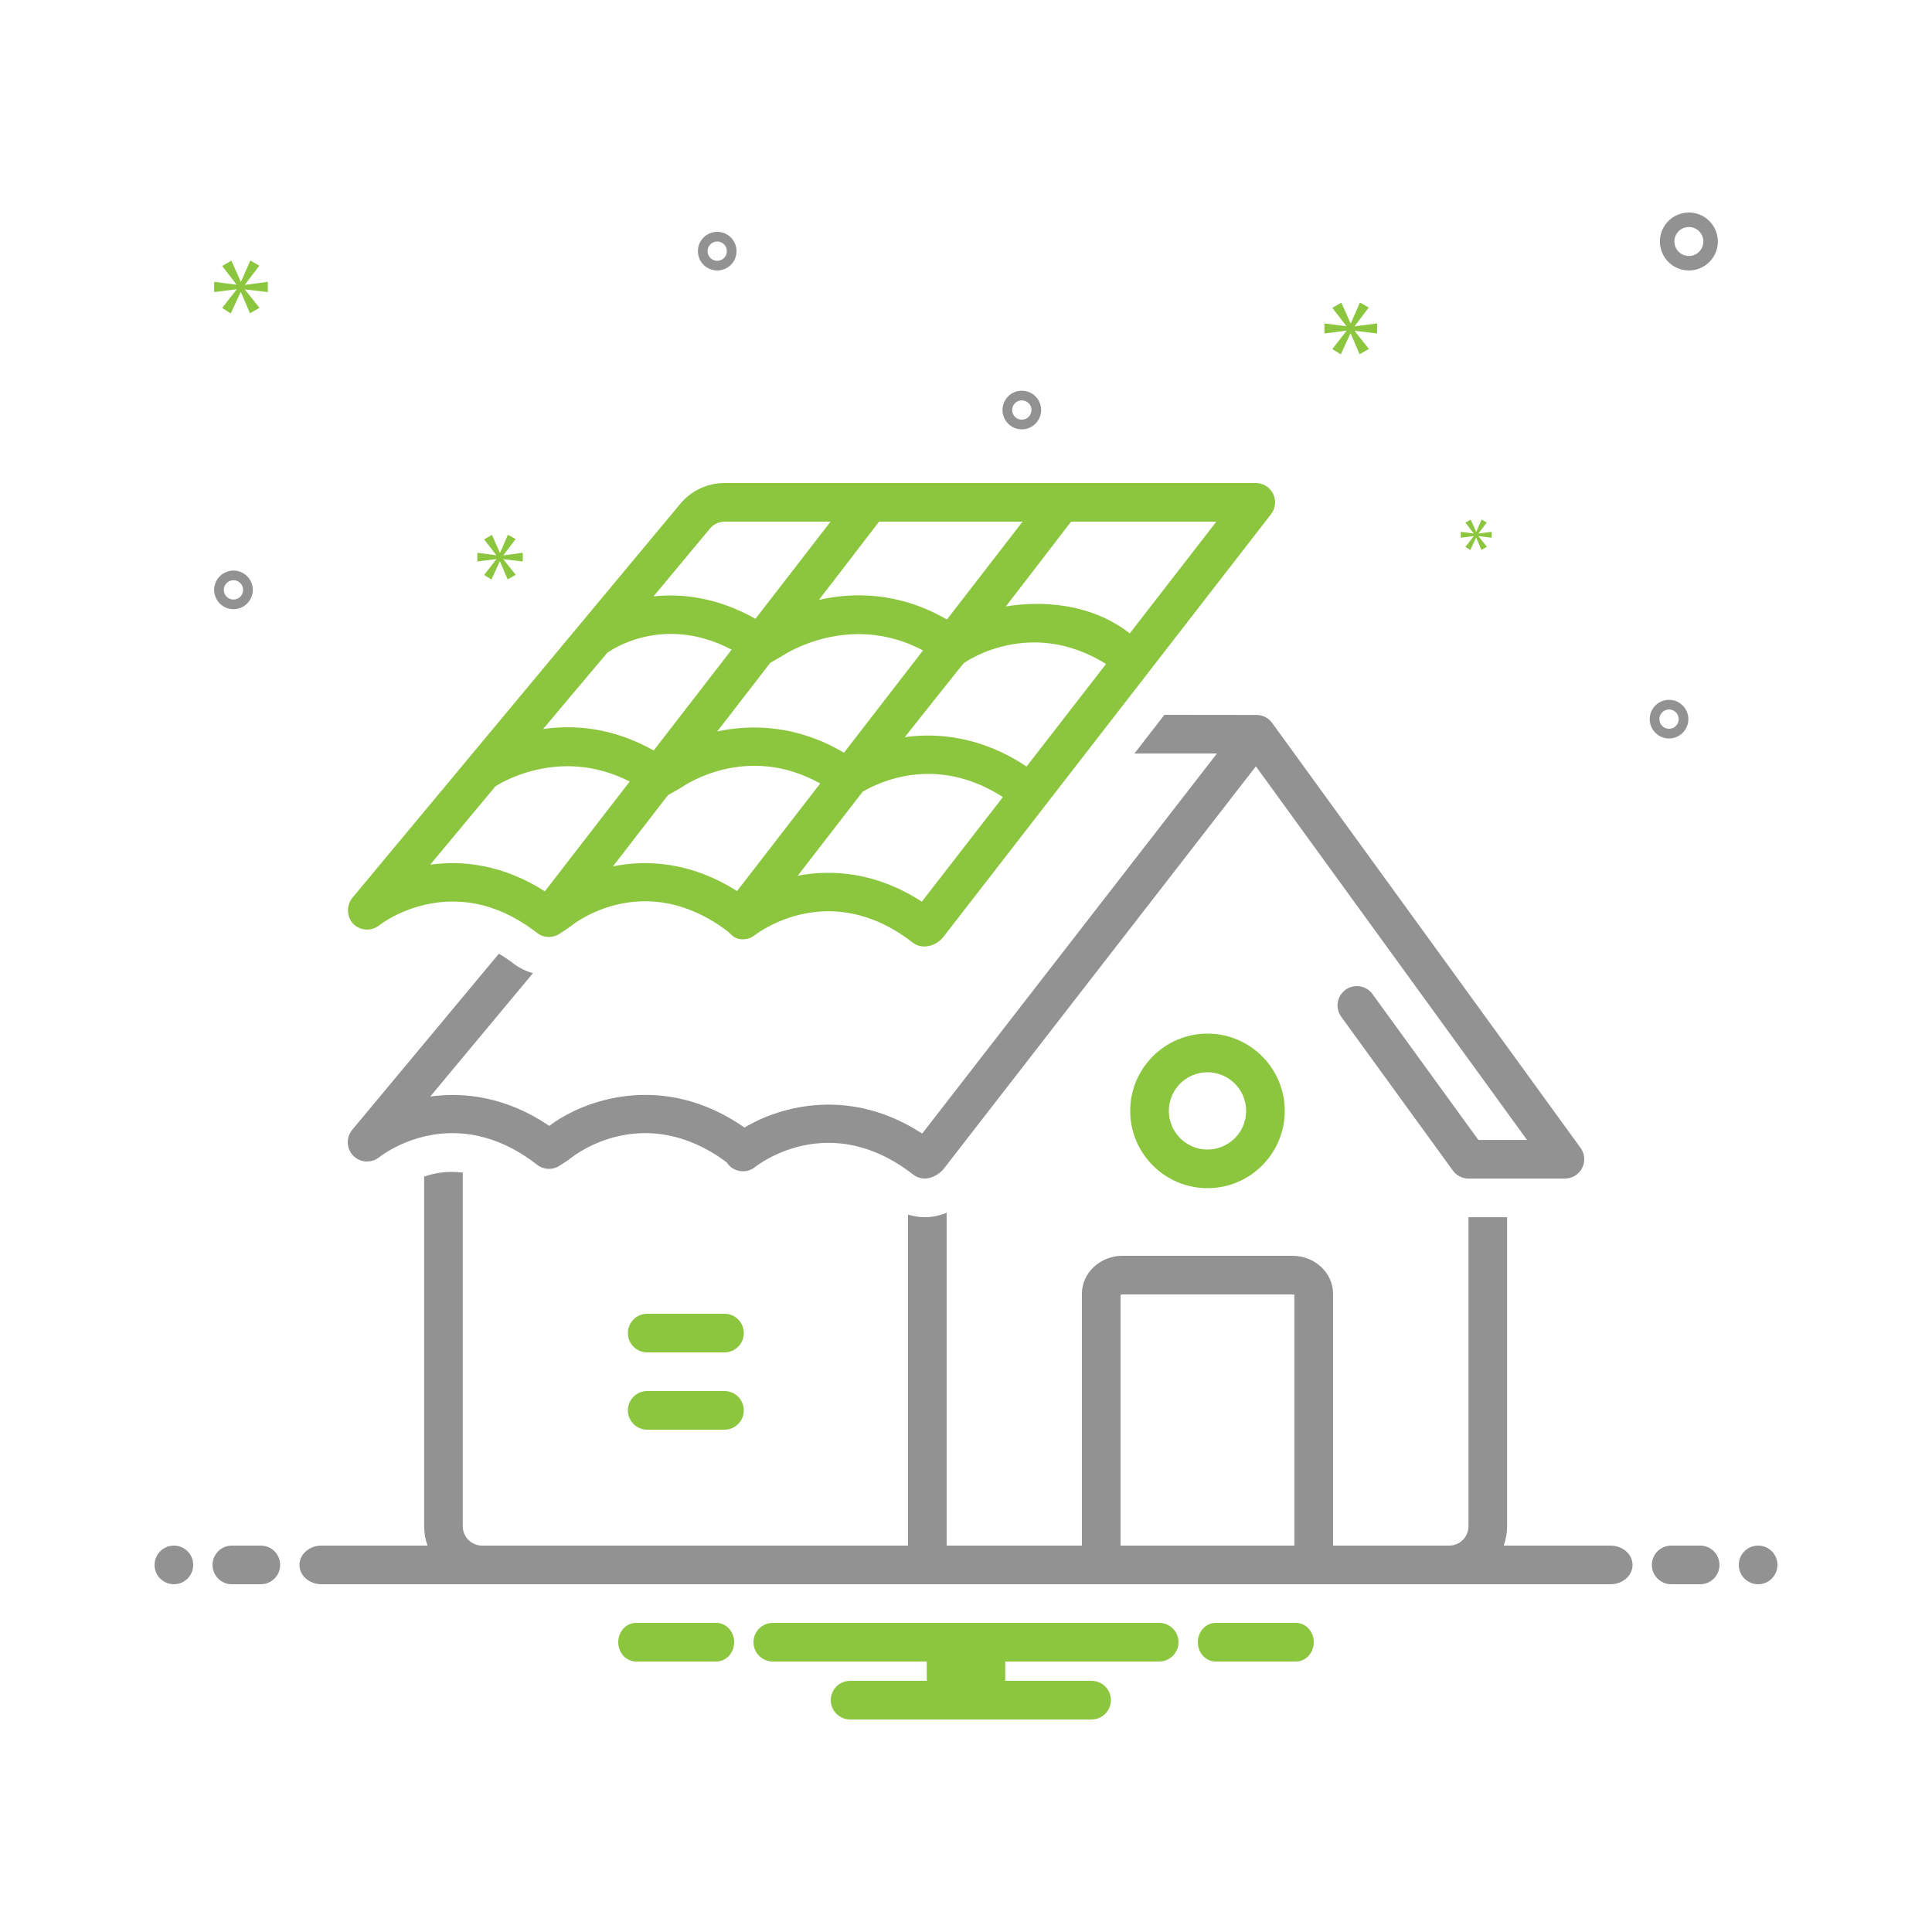 <?xml version="1.0" encoding="UTF-8"?>
<svg xmlns="http://www.w3.org/2000/svg" width="250" height="250" viewBox="0 0 250 250" fill="none">
  <g clip-path="url(#clip0_118_105)">
    <path d="M218.539 35C220.607 35 222.289 33.318 222.289 31.25C222.289 29.183 220.607 27.5 218.539 27.5C216.471 27.5 214.789 29.183 214.789 31.25C214.789 33.318 216.471 35 218.539 35ZM218.539 29.375C219.573 29.375 220.414 30.216 220.414 31.25C220.414 32.284 219.573 33.125 218.539 33.125C217.505 33.125 216.664 32.284 216.664 31.25C216.664 30.216 217.505 29.375 218.539 29.375Z" fill="#929292"></path>
    <path d="M132.223 50.557C130.844 50.557 129.723 51.678 129.723 53.057C129.723 54.435 130.844 55.557 132.223 55.557C133.601 55.557 134.723 54.435 134.723 53.057C134.723 51.678 133.601 50.557 132.223 50.557ZM132.223 54.307C131.533 54.307 130.973 53.746 130.973 53.057C130.973 52.367 131.533 51.807 132.223 51.807C132.912 51.807 133.473 52.367 133.473 53.057C133.473 53.746 132.912 54.307 132.223 54.307Z" fill="#929292"></path>
    <path d="M215.973 90.557C214.594 90.557 213.473 91.678 213.473 93.057C213.473 94.435 214.594 95.557 215.973 95.557C217.351 95.557 218.473 94.435 218.473 93.057C218.473 91.678 217.351 90.557 215.973 90.557ZM215.973 94.307C215.283 94.307 214.723 93.746 214.723 93.057C214.723 92.367 215.283 91.807 215.973 91.807C216.662 91.807 217.223 92.367 217.223 93.057C217.223 93.746 216.662 94.307 215.973 94.307Z" fill="#929292"></path>
    <path d="M30.211 73.831C28.832 73.831 27.711 74.952 27.711 76.331C27.711 77.709 28.832 78.831 30.211 78.831C31.589 78.831 32.711 77.709 32.711 76.331C32.711 74.952 31.589 73.831 30.211 73.831ZM30.211 77.581C29.521 77.581 28.961 77.02 28.961 76.331C28.961 75.642 29.521 75.081 30.211 75.081C30.9 75.081 31.461 75.642 31.461 76.331C31.461 77.02 30.9 77.581 30.211 77.581Z" fill="#929292"></path>
    <path d="M91.064 30.708C90.076 31.669 90.055 33.255 91.016 34.243C91.978 35.231 93.563 35.253 94.551 34.292C95.539 33.33 95.561 31.744 94.6 30.757C93.639 29.768 92.052 29.747 91.064 30.708ZM93.679 33.395C93.186 33.877 92.392 33.865 91.912 33.372C91.431 32.877 91.442 32.085 91.936 31.604C92.43 31.123 93.223 31.134 93.704 31.628C94.184 32.122 94.174 32.915 93.679 33.395Z" fill="#929292"></path>
    <path d="M31.701 36.821L33.56 34.377L32.386 33.712L31.193 36.449H31.154L29.942 33.731L28.747 34.416L30.587 36.802V36.841L27.711 36.469V37.799L30.606 37.428V37.467L28.747 39.852L29.862 40.557L31.134 37.799H31.172L32.346 40.537L33.579 39.833L31.701 37.486V37.447L34.654 37.799V36.469L31.701 36.86V36.821Z" fill="#8CC63F"></path>
    <path d="M190.693 69.39L189.623 70.764L190.265 71.17L190.998 69.581H191.019L191.696 71.158L192.406 70.753L191.324 69.401V69.379L193.024 69.581V68.816L191.324 69.041V69.018L192.394 67.611L191.719 67.228L191.031 68.804H191.009L190.311 67.239L189.623 67.633L190.683 69.007V69.03L189.026 68.816V69.581L190.693 69.368V69.39Z" fill="#8CC63F"></path>
    <path d="M178.194 43.152V41.848L175.299 42.232V42.193L177.121 39.795L175.97 39.144L174.8 41.829H174.761L173.573 39.162L172.401 39.834L174.205 42.174V42.212L171.384 41.848V43.152L174.224 42.788V42.827L172.401 45.167L173.494 45.857L174.743 43.152H174.78L175.931 45.838L177.14 45.148L175.299 42.845V42.807L178.194 43.152Z" fill="#8CC63F"></path>
    <path d="M65.146 71.83L66.718 69.762L65.725 69.199L64.716 71.516H64.683L63.657 69.216L62.646 69.795L64.203 71.814V71.847L61.769 71.532V72.657L64.219 72.344V72.377L62.646 74.395L63.589 74.991L64.666 72.657H64.698L65.691 74.974L66.734 74.379L65.146 72.392V72.36L67.644 72.657V71.532L65.146 71.863V71.83Z" fill="#8CC63F"></path>
    <path d="M22.5 200C21.119 200 20 201.119 20 202.5C20 203.881 21.119 205 22.5 205C23.881 205 25 203.881 25 202.5C25 201.119 23.881 200 22.5 200Z" fill="#929292"></path>
    <path d="M33.75 200H30C28.619 200 27.5 201.119 27.5 202.5C27.5 203.881 28.619 205 30 205H33.75C35.131 205 36.25 203.881 36.25 202.5C36.25 201.119 35.131 200 33.75 200Z" fill="#929292"></path>
    <path d="M220 200H216.25C214.869 200 213.75 201.119 213.75 202.5C213.75 203.881 214.869 205 216.25 205H220C221.381 205 222.5 203.881 222.5 202.5C222.5 201.119 221.381 200 220 200Z" fill="#929292"></path>
    <path d="M227.5 200C226.119 200 225 201.119 225 202.5C225 203.881 226.119 205 227.5 205C228.881 205 230 203.881 230 202.5C230 201.119 228.881 200 227.5 200Z" fill="#929292"></path>
    <path d="M167.693 210H157.307C156.033 210 155 211.119 155 212.5C155 213.881 156.033 215 157.307 215H167.693C168.967 215 170 213.881 170 212.5C170 211.119 168.967 210 167.693 210Z" fill="#8CC63F"></path>
    <path d="M92.692 210H82.308C81.033 210 80 211.119 80 212.5C80 213.881 81.033 215 82.308 215H92.692C93.967 215 95 213.881 95 212.5C95 211.119 93.967 210 92.692 210Z" fill="#8CC63F"></path>
    <path d="M150 210H100C98.625 210 97.5 211.112 97.5 212.5C97.5 213.875 98.625 215 100 215H119.925V217.5H110C108.625 217.5 107.5 218.613 107.5 220C107.5 221.375 108.625 222.5 110 222.5H141.25C142.625 222.5 143.75 221.375 143.75 220C143.75 218.613 142.625 217.5 141.25 217.5H130.075V215H150C151.375 215 152.5 213.875 152.5 212.5C152.5 211.112 151.375 210 150 210Z" fill="#8CC63F"></path>
    <path d="M46.72 150.179C47.504 150.434 48.415 150.271 49.059 149.753C49.503 149.401 58.694 142.311 69.504 150.723C70.357 151.384 71.539 151.426 72.437 150.821C72.954 150.472 73.514 150.152 73.998 149.758C74.381 149.453 83.362 142.466 94.032 150.404C94.386 150.962 94.95 151.36 95.602 151.504C96.342 151.664 97.112 151.487 97.702 151.016C98.09 150.707 107.308 143.54 118.154 151.98C118.61 152.334 119.151 152.506 119.688 152.506C120.558 152.506 121.607 151.908 122.136 151.223L162.511 99.165L197.596 147.506H191.299L177.599 128.632C176.79 127.514 175.225 127.266 174.108 128.077C172.991 128.888 172.742 130.452 173.554 131.569L188.001 151.474C188.472 152.123 189.224 152.506 190.024 152.506H202.499C203.439 152.506 204.3 151.979 204.728 151.141C205.153 150.304 205.075 149.298 204.523 148.538L164.602 93.531C164.155 92.916 163.424 92.541 162.667 92.513C162.637 92.511 150.672 92.5 150.672 92.5L146.796 97.5H157.475L119.331 146.684C110.118 140.684 101.159 143.025 96.337 145.903C85.771 138.531 75.403 142.379 71.083 145.691C65.601 141.978 60.196 141.267 55.67 141.893L68.962 125.931C68.059 125.673 67.19 125.264 66.418 124.662C65.782 124.168 65.163 123.77 64.551 123.413C64.551 123.413 45.601 146.169 45.571 146.205C45.009 146.879 44.847 147.859 45.153 148.678C45.414 149.379 46.008 149.949 46.72 150.179Z" fill="#929292"></path>
    <path d="M146.248 143.75C146.248 149.264 150.734 153.75 156.248 153.75C161.761 153.75 166.248 149.264 166.248 143.75C166.248 138.236 161.761 133.75 156.248 133.75C150.734 133.75 146.248 138.236 146.248 143.75ZM161.248 143.75C161.248 146.507 159.005 148.75 156.248 148.75C153.49 148.75 151.248 146.507 151.248 143.75C151.248 140.993 153.49 138.75 156.248 138.75C159.005 138.75 161.248 140.993 161.248 143.75Z" fill="#8CC63F"></path>
    <path d="M48.993 119.796C51.019 118.275 53.585 117.258 56.106 116.855C58.202 116.519 60.354 116.614 62.412 117.132C65.005 117.784 67.389 119.081 69.492 120.716C70.347 121.379 71.529 121.419 72.426 120.816C72.945 120.465 73.491 120.137 73.987 119.753C74.367 119.448 83.344 112.465 94 120.396C94.529 120.791 94.866 121.321 95.542 121.484C96.263 121.658 97.081 121.474 97.662 121.018C98.054 120.712 107.361 113.612 118.106 121.973C119.356 122.946 121.164 122.409 122.089 121.218L164.474 66.532C165.059 65.778 165.162 64.756 164.742 63.9C164.322 63.043 163.452 62.5 162.497 62.5H93.782C91.548 62.5 89.447 63.485 88.021 65.201C88.021 65.201 45.619 116.15 45.582 116.194C45.369 116.449 45.219 116.746 45.129 117.06C44.862 117.996 45.135 119.086 45.899 119.722C46.767 120.445 48.088 120.476 48.993 119.796ZM95.372 115.304C89.585 111.616 83.916 111.182 79.319 112.103L86.436 102.894C86.547 102.848 88.098 101.942 88.098 101.942C88.143 101.915 88.196 101.88 88.24 101.849C88.6 101.597 96.674 96.095 106.132 101.382L95.372 115.304ZM92.808 94.651L99.662 85.783C99.744 85.744 101.327 84.81 101.327 84.81C101.704 84.561 110.034 79.181 119.44 84.164L109.207 97.403C103.296 93.884 97.44 93.651 92.808 94.651ZM119.281 116.677C113.507 112.916 107.841 112.444 103.224 113.319L111.626 102.449C113.724 101.206 121.202 97.6 129.773 103.141L119.281 116.677ZM132.836 99.188C127.234 95.446 121.664 94.754 117.083 95.386C117.083 95.386 124.597 85.896 124.729 85.802C125.088 85.547 133.357 79.849 143.123 85.916L132.836 99.188ZM157.397 67.5L146.188 81.962C141.211 78.047 134.761 77.706 130.157 78.471C130.157 78.471 138.536 67.601 138.593 67.5H157.397ZM132.32 67.5L122.533 80.162C116.285 76.552 110.357 76.627 105.967 77.626C105.967 77.626 113.694 67.597 113.75 67.5H132.32ZM91.866 68.399C92.341 67.828 93.039 67.5 93.782 67.5H107.475L97.758 80.072C92.984 77.373 88.407 76.757 84.564 77.172L91.866 68.399ZM78.572 84.482C78.881 84.253 85.7 79.357 94.674 84.062L84.587 97.112C79.276 94.117 74.274 93.757 70.277 94.339C70.277 94.339 78.514 84.524 78.572 84.482ZM64.103 101.756C64.116 101.748 64.13 101.744 64.142 101.735C64.229 101.677 72.176 96.376 81.484 101.129L70.502 115.336C65.221 111.951 60.037 111.284 55.671 111.888L64.103 101.756Z" fill="#8CC63F"></path>
    <path d="M93.748 170H83.748C82.367 170 81.248 171.119 81.248 172.5C81.248 173.881 82.367 175 83.748 175H93.748C95.128 175 96.248 173.881 96.248 172.5C96.248 171.119 95.128 170 93.748 170Z" fill="#8CC63F"></path>
    <path d="M93.748 180H83.748C82.367 180 81.248 181.119 81.248 182.5C81.248 183.881 82.367 185 83.748 185H93.748C95.128 185 96.248 183.881 96.248 182.5C96.248 181.119 95.128 180 93.748 180Z" fill="#8CC63F"></path>
    <path d="M208.402 200H194.581C194.859 199.217 195.018 198.377 195.018 197.5V157.506H190.023C190.021 157.506 190.02 157.506 190.018 157.506V197.5C190.018 198.878 188.896 200 187.518 200H172.497V167.419C172.497 164.707 170.143 162.5 167.247 162.5H145.247C142.353 162.5 139.997 164.707 139.997 167.419V200H122.497V156.929C121.601 157.296 120.651 157.506 119.686 157.506C118.95 157.506 118.213 157.384 117.497 157.166V200H62.384C61.006 200 59.884 198.878 59.884 197.5V151.737C57.894 151.474 56.184 151.797 54.884 152.252V197.5C54.884 198.377 55.043 199.217 55.322 200H41.598C40.026 200 38.75 201.119 38.75 202.5C38.75 203.881 40.026 205 41.598 205H208.402C209.974 205 211.25 203.881 211.25 202.5C211.25 201.119 209.974 200 208.402 200ZM144.997 200V167.556C145.046 167.531 145.131 167.5 145.247 167.5H167.247C167.364 167.5 167.449 167.531 167.497 167.556V200H144.997Z" fill="#929292"></path>
  </g>
  <defs>
    <clipPath id="clip0_118_105">
      <rect width="250" height="250" fill="white"></rect>
    </clipPath>
  </defs>
</svg>
